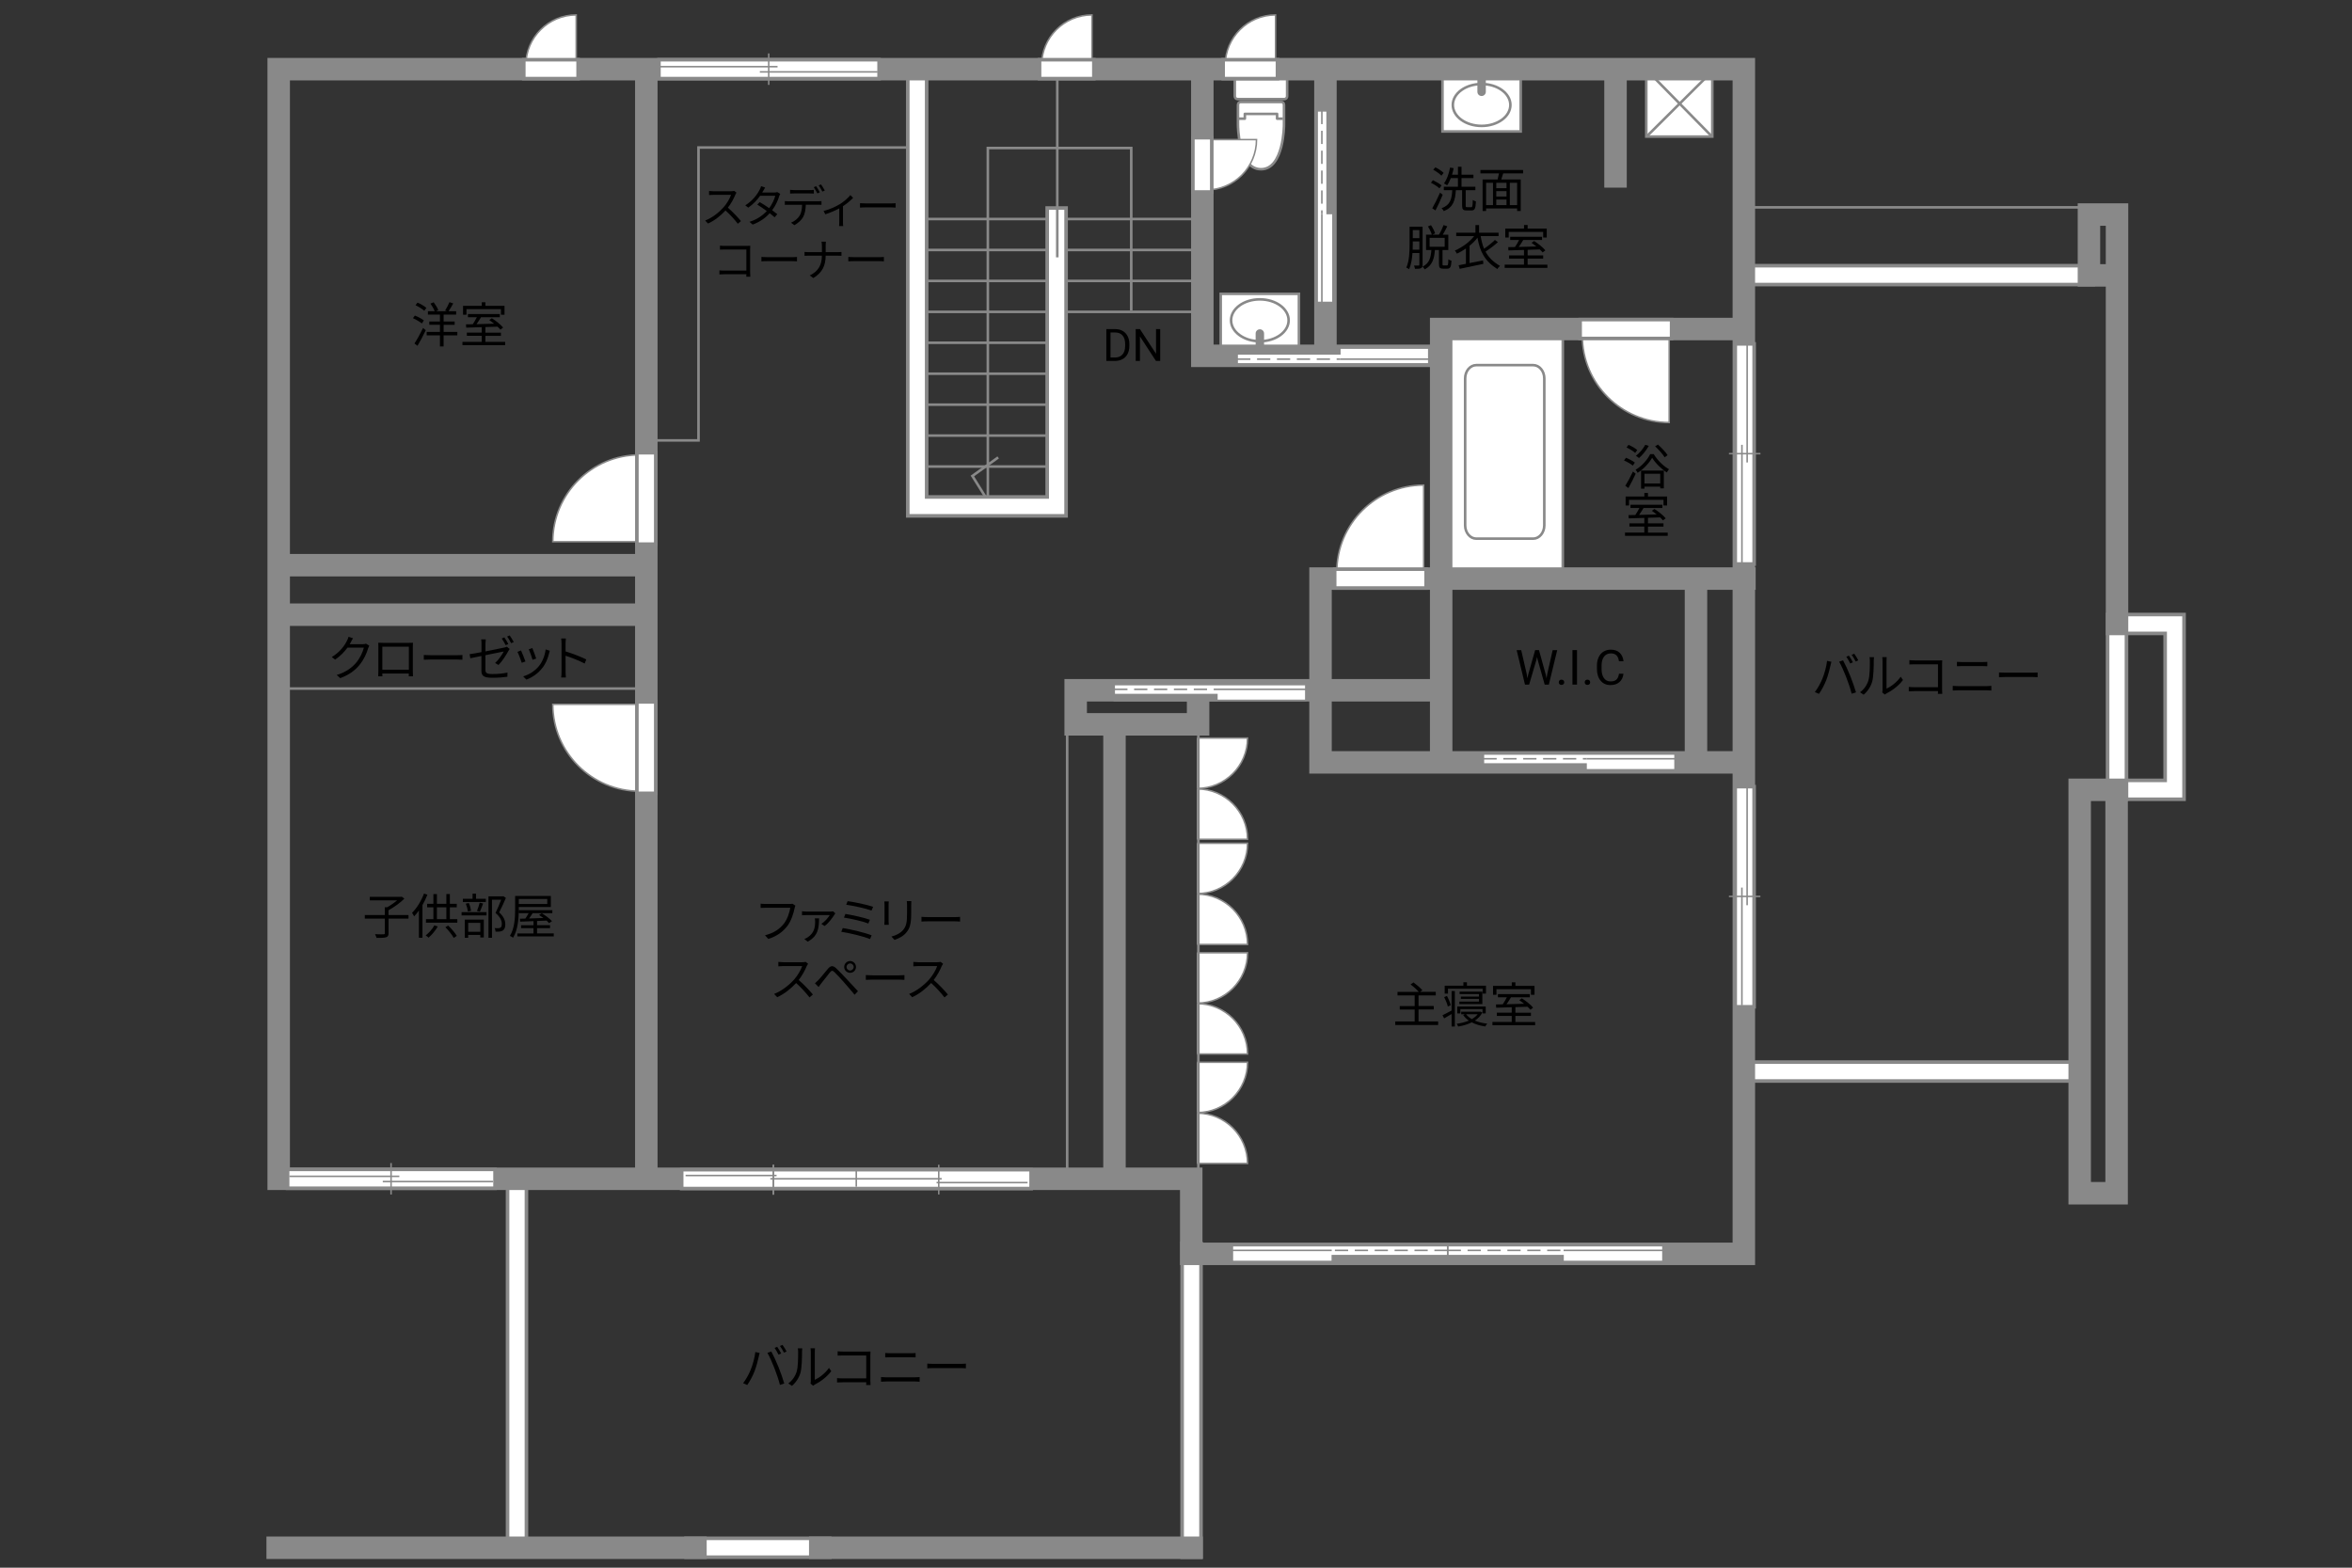 <?xml version="1.0" encoding="UTF-8"?>
<svg id="adrama-K" xmlns="http://www.w3.org/2000/svg" viewBox="0 0 630 420">
  <rect x="0" y="0" width="630" height="420" fill="#333333" stroke="none"/>
  <defs>
    <style>
      .cls-1, .cls-2, .cls-3, .cls-4, .cls-5, .cls-6, .cls-7, .cls-8, .cls-9 {
        stroke: #898989;
      }

      .cls-1, .cls-2, .cls-5, .cls-8 {
        stroke-width: .41px;
      }

      .cls-1, .cls-10 {
        fill: #fff;
      }

      .cls-2, .cls-11 {
        fill: #898989;
      }

      .cls-12, .cls-3, .cls-4, .cls-5, .cls-6, .cls-13, .cls-7, .cls-8, .cls-9 {
        fill: none;
      }

      .cls-3 {
        stroke-width: .69px;
      }

      .cls-4, .cls-6, .cls-7 {
        stroke-width: .69px;
      }

      .cls-6 {
        stroke-linejoin: round;
      }

      .cls-6, .cls-13, .cls-7, .cls-9 {
        stroke-linecap: square;
      }

      .cls-13 {
        stroke: #fff;
        stroke-width: 4.1px;
      }

      .cls-8 {
        stroke-dasharray: 0 0 3.55 1.78;
      }

      .cls-9 {
        stroke-width: 6.02px;
      }
    </style>
  </defs>
  <polyline class="cls-3" points="303.01 83.18 303.01 39.66 264.6 39.66 264.6 134.15 260.46 127.52 267.37 122.55"/>
  <line class="cls-3" x1="320.88" y1="58.68" x2="246.88" y2="58.68"/>
  <line class="cls-3" x1="320.88" y1="66.97" x2="246.88" y2="66.97"/>
  <line class="cls-3" x1="320.88" y1="75.26" x2="246.88" y2="75.26"/>
  <line class="cls-3" x1="320.88" y1="83.55" x2="246.88" y2="83.55"/>
  <line class="cls-3" x1="282.06" y1="91.83" x2="246.88" y2="91.83"/>
  <line class="cls-3" x1="282.06" y1="100.12" x2="246.88" y2="100.12"/>
  <line class="cls-3" x1="282.06" y1="108.41" x2="246.88" y2="108.41"/>
  <line class="cls-3" x1="282.06" y1="116.7" x2="246.88" y2="116.7"/>
  <line class="cls-3" x1="282.06" y1="124.99" x2="246.88" y2="124.99"/>
  <polyline class="cls-3" points="174.67 117.99 187.1 117.99 187.1 39.52 244.3 39.52"/>
  <polyline class="cls-9" points="245.68 19.91 245.68 135.67 283.03 135.67 283.03 58.26"/>
  <polyline class="cls-13" points="245.68 19.91 245.68 135.67 283.03 135.67 283.03 58.26"/>
  <rect class="cls-3" x="467.82" y="55.55" width="90.35" height="16.3"/>
  <line class="cls-9" x1="468.92" y1="73.71" x2="558.16" y2="73.71"/>
  <line class="cls-13" x1="468.92" y1="73.71" x2="558.16" y2="73.71"/>
  <g>
    <path d="m489.39,177.05l1.16.25c-.08.29-.18.66-.23.94-.18.82-.64,2.74-1.18,4.07-.48,1.2-1.18,2.54-1.91,3.58l-1.11-.47c.82-1.08,1.55-2.44,2-3.54.56-1.34,1.11-3.32,1.27-4.82Zm3.24.22l1.05-.35c.52.94,1.35,2.73,1.9,4.11.53,1.29,1.22,3.28,1.56,4.45l-1.16.38c-.33-1.33-.92-3.08-1.47-4.47-.52-1.34-1.31-3.15-1.88-4.11Zm3.67.17l-.7.31c-.26-.53-.7-1.31-1.05-1.81l.69-.29c.33.46.81,1.25,1.07,1.78Zm1.46-.53l-.7.31c-.29-.57-.7-1.3-1.08-1.79l.69-.29c.35.47.85,1.29,1.09,1.77Z"/>
    <path d="m500.47,182.25c.38-1.18.39-3.78.39-5.23,0-.39-.04-.68-.09-.95h1.2c-.01.16-.07.55-.07.94,0,1.44-.05,4.23-.4,5.53-.39,1.39-1.22,2.67-2.31,3.58l-.97-.66c1.09-.78,1.87-1.94,2.26-3.2Zm3.78,2.54v-7.79c0-.49-.07-.87-.08-.96h1.2c-.01.09-.05.47-.05.96v7.5c1.2-.55,2.79-1.73,3.8-3.2l.61.88c-1.12,1.52-2.92,2.86-4.43,3.6-.21.12-.35.22-.44.3l-.69-.57c.05-.21.09-.47.09-.73Z"/>
    <path d="m512.87,176.94h6.41c.31,0,.7-.01.96-.03-.01.3-.04.7-.04,1.01v6.71c0,.47.04,1.05.05,1.26h-1.17c.01-.14.01-.42.03-.73h-6.36c-.53,0-1.12.03-1.47.05v-1.18c.34.04.9.08,1.44.08h6.38v-6.14h-6.23c-.48,0-1.13.03-1.43.04v-1.16c.43.05,1,.08,1.42.08Z"/>
    <path d="m524.43,183.82h7.79c.39,0,.81-.03,1.18-.07v1.25c-.39-.04-.83-.06-1.18-.06h-7.79c-.47,0-.92.04-1.37.06v-1.25c.44.03.9.07,1.37.07Zm1.04-6.45h5.56c.47,0,.92-.01,1.29-.05v1.17c-.36-.03-.86-.04-1.29-.04h-5.56c-.46,0-.88.03-1.29.04v-1.17c.42.03.86.05,1.29.05Z"/>
    <path d="m537.27,180.22h7.12c.65,0,1.12-.04,1.4-.06v1.27c-.26-.01-.81-.06-1.39-.06h-7.14c-.71,0-1.4.03-1.81.06v-1.27c.39.03,1.08.06,1.81.06Z"/>
  </g>
  <polyline class="cls-9" points="567.06 167.17 582.48 167.17 582.48 211.6 567.06 211.6 567.06 168.22"/>
  <polyline class="cls-13" points="567.06 167.17 582.48 167.17 582.48 211.6 567.06 211.6 567.06 168.22"/>
  <line class="cls-9" x1="555.68" y1="287.08" x2="469.47" y2="287.08"/>
  <line class="cls-13" x1="555.68" y1="287.08" x2="469.47" y2="287.08"/>
  <g>
    <path class="cls-1" d="m320.67,197.74h13.49c0,7.45-6.04,13.49-13.49,13.49"/>
    <path class="cls-1" d="m320.67,224.85h13.49c0-7.45-6.04-13.49-13.49-13.49"/>
  </g>
  <g>
    <path class="cls-1" d="m320.67,225.92h13.49c0,7.45-6.04,13.49-13.49,13.49"/>
    <path class="cls-1" d="m320.67,253.03h13.49c0-7.45-6.04-13.49-13.49-13.49"/>
  </g>
  <g>
    <path class="cls-1" d="m320.67,255.26h13.49c0,7.45-6.04,13.49-13.49,13.49"/>
    <path class="cls-1" d="m320.67,282.37h13.49c0-7.45-6.04-13.49-13.49-13.49"/>
  </g>
  <g>
    <path class="cls-1" d="m320.67,284.59h13.49c0,7.45-6.04,13.49-13.49,13.49"/>
    <path class="cls-1" d="m320.67,311.71h13.49c0-7.45-6.04-13.49-13.49-13.49"/>
  </g>
  <line class="cls-9" x1="186.28" y1="414.66" x2="219.71" y2="414.66"/>
  <line class="cls-13" x1="186.28" y1="414.66" x2="219.71" y2="414.66"/>
  <line class="cls-9" x1="319.17" y1="414.66" x2="319.17" y2="335.64"/>
  <line class="cls-13" x1="319.17" y1="414.66" x2="319.17" y2="335.64"/>
  <line class="cls-9" x1="138.48" y1="317.2" x2="138.48" y2="413"/>
  <line class="cls-13" x1="138.48" y1="317.2" x2="138.48" y2="413"/>
  <rect class="cls-3" x="74.65" y="164.58" width="98.47" height="19.89"/>
  <rect class="cls-3" x="285.85" y="194.8" width="35.14" height="121.01"/>
  <line class="cls-3" x1="283.2" y1="18.8" x2="283.2" y2="68.95"/>
  <g>
    <path d="m93.98,172.03c-.09.18-.2.36-.31.55h3.52c.35,0,.64-.04.85-.13l.87.53c-.1.18-.23.48-.3.69-.35,1.31-1.16,3.07-2.31,4.47-1.18,1.44-2.73,2.64-5.17,3.54l-.94-.85c2.38-.7,4-1.89,5.19-3.26,1.01-1.2,1.81-2.87,2.08-4.06h-4.39c-.79,1.09-1.88,2.25-3.3,3.2l-.9-.68c2.24-1.34,3.52-3.22,4.08-4.39.13-.22.33-.69.4-1.03l1.21.39c-.22.34-.46.78-.57,1.03Z"/>
    <path d="m102.49,172.23h6.98c.29,0,.75,0,1.14-.03-.03.33-.03.69-.03,1.01v6.41c0,.42.01,1.43.03,1.57h-1.12c0-.09.01-.4.01-.75h-7.1c.01.34.01.65.03.75h-1.12c.01-.17.04-1.13.04-1.59v-6.4c0-.3,0-.7-.03-1.01.51.01.86.03,1.16.03Zm-.08,7.2h7.11v-6.18h-7.11v6.18Z"/>
    <path d="m115.34,175.54h7.12c.65,0,1.12-.04,1.4-.06v1.27c-.26-.01-.81-.06-1.39-.06h-7.14c-.71,0-1.4.03-1.81.06v-1.27c.39.03,1.08.06,1.81.06Z"/>
    <path d="m128.97,175.74c-1.31.26-2.46.49-2.99.61l-.19-1.09c.58-.06,1.81-.29,3.18-.55v-2.22c0-.39-.01-.82-.08-1.2h1.22c-.05.38-.08.82-.08,1.2v2.03c2.21-.43,4.49-.9,5.03-1.03.29-.06.53-.13.69-.23l.77.6c-.09.14-.23.36-.33.52-.6,1.08-1.61,2.72-2.67,3.78l-.9-.53c.98-.9,1.92-2.33,2.31-3.09-.22.04-2.61.52-4.91.99v3.87c0,.9.33,1.18,1.88,1.18s2.76-.13,4.04-.39l-.04,1.12c-1.16.17-2.46.27-4.08.27-2.42,0-2.87-.64-2.87-1.91v-3.93Zm7.18-3.2l-.7.31c-.26-.52-.7-1.3-1.05-1.79l.69-.3c.33.47.81,1.26,1.07,1.78Zm1.46-.53l-.7.31c-.29-.56-.7-1.3-1.08-1.78l.69-.3c.35.48.84,1.29,1.09,1.77Z"/>
    <path d="m140.75,177.21l-.99.36c-.2-.68-.9-2.47-1.16-2.93l.96-.38c.26.56.94,2.26,1.18,2.94Zm6.34-2.21c-.35,1.43-.91,2.82-1.85,3.99-1.2,1.53-2.78,2.54-4.24,3.09l-.86-.87c1.51-.44,3.16-1.43,4.22-2.77.92-1.13,1.6-2.78,1.79-4.45l1.12.35c-.09.27-.14.48-.2.65Zm-3.48,1.43l-.96.34c-.14-.58-.74-2.24-1.01-2.82l.95-.33c.22.52.86,2.24,1.03,2.81Z"/>
    <path d="m150.41,172.4c0-.36-.03-.95-.1-1.35h1.27c-.04.4-.09.96-.09,1.35v2.12c1.72.52,4.19,1.46,5.55,2.15l-.44,1.1c-1.42-.77-3.67-1.64-5.11-2.09.01,1.95.01,3.91.01,4.29,0,.4.03,1.1.08,1.53h-1.26c.07-.42.09-1.05.09-1.53v-7.57Z"/>
  </g>
  <g>
    <path d="m113,86.66c-.52-.44-1.55-1.04-2.39-1.42l.52-.7c.83.33,1.88.88,2.4,1.31l-.53.81Zm-1.98,5.36c.66-1,1.6-2.69,2.31-4.16l.71.61c-.64,1.37-1.5,2.98-2.21,4.17l-.82-.62Zm.81-10.95c.83.35,1.86.94,2.38,1.42l-.57.77c-.49-.47-1.51-1.1-2.34-1.49l.53-.69Zm10.66,8.77h-3.67v2.98h-.98v-2.98h-3.55v-.92h3.55v-1.91h-2.85v-.88h2.85v-1.85h-3.22v-.91h1.81c-.22-.58-.69-1.43-1.13-2.04l.86-.35c.49.64,1.03,1.52,1.23,2.11l-.62.29h2.98l-.53-.19c.39-.61.9-1.56,1.17-2.24l1.01.34c-.39.73-.86,1.53-1.25,2.09h2.03v.91h-3.35v1.85h2.95v.88h-2.95v1.91h3.67v.92Z"/>
    <path d="m135.31,91.59v.87h-11.44v-.87h5.17v-1.62h-3.99v-.86h3.99v-1.46c-1.57.05-3.03.09-4.17.13l-.05-.88c.53-.01,1.14-.01,1.81-.03.38-.56.79-1.27,1.1-1.88h-2.39v-.86h8.54v.86h-5.04c-.36.61-.79,1.29-1.2,1.86,1.46-.04,3.09-.08,4.72-.13-.43-.35-.88-.69-1.3-.98l.69-.48c1.09.69,2.41,1.74,3.02,2.5l-.73.55c-.2-.23-.46-.51-.77-.79-1.08.04-2.18.08-3.25.1v1.5h4.16v.86h-4.16v1.62h5.29Zm-10.36-7.27h-.92v-2.39h5.02v-.96h.97v.96h5.12v2.39h-.96v-1.5h-9.23v1.5Z"/>
  </g>
  <g>
    <path d="m109.44,246.1h-5.36v3.89c0,.65-.17.95-.65,1.11-.48.16-1.33.18-2.56.17-.08-.27-.25-.72-.42-.99,1.04.04,2,.04,2.27.03.29-.01.36-.08.36-.31v-3.89h-5.37v-.96h5.37v-2.08h.61c.92-.51,1.92-1.2,2.68-1.85h-7.32v-.94h8.33l.23-.05.7.53c-1.11,1.12-2.81,2.33-4.25,3.11v1.27h5.36v.96Z"/>
    <path d="m114.49,239.69c-.36.94-.82,1.88-1.33,2.78v8.75h-.95v-7.29c-.4.58-.84,1.12-1.29,1.57-.1-.22-.38-.72-.55-.95,1.27-1.23,2.47-3.19,3.2-5.15l.91.29Zm2.78,8.52c-.65,1.13-1.61,2.26-2.48,3-.17-.17-.55-.48-.77-.6.88-.68,1.78-1.69,2.33-2.69l.92.29Zm5.23-1.96v.95h-8.4v-.95h1.99v-3.17h-1.68v-.94h1.68v-2.61h.94v2.61h2.53v-2.63h.94v2.63h1.85v.94h-1.85v3.17h2Zm-5.47,0h2.53v-3.17h-2.53v3.17Zm3.02,1.72c.9.85,1.86,2,2.31,2.76l-.82.55c-.43-.81-1.39-2.02-2.25-2.87l.75-.43Z"/>
    <path d="m123.64,244.37h6.68v.88h-6.68v-.88Zm6.5-2.72h-6.16v-.85h2.6v-1.39h.92v1.39h2.64v.85Zm-5.63,4.73h5.08v4.78h-.94v-.69h-3.25v.77h-.9v-4.86Zm.83-2.17c-.07-.57-.3-1.44-.57-2.11l.81-.17c.3.64.53,1.52.6,2.08l-.83.19Zm.07,3.03v2.39h3.25v-2.39h-3.25Zm2.35-3.19c.25-.6.57-1.56.73-2.21l.91.22c-.27.75-.58,1.61-.86,2.18l-.78-.19Zm7.76-3.51c-.53,1.22-1.2,2.72-1.81,3.9,1.3,1.2,1.62,2.22,1.64,3.15,0,.79-.18,1.39-.64,1.69-.23.16-.51.25-.84.29-.33.04-.75.04-1.13.03-.01-.27-.1-.69-.27-.96.4.04.75.04,1.03.03.2-.01.4-.05.56-.14.27-.17.35-.56.35-1.03,0-.82-.36-1.78-1.68-2.91.53-1.09,1.11-2.5,1.51-3.54h-2.46v10.19h-.94v-11.1h3.82l.16-.04.7.46Z"/>
    <path d="m138.96,243.63c0,2.22-.2,5.45-1.53,7.6-.18-.16-.6-.39-.85-.49,1.29-2.08,1.4-5.02,1.4-7.11v-3.6h9.57v2.96h-8.59v.64Zm9.37,6.45v.79h-9.75v-.79h4.32v-1.42h-3.33v-.78h3.33v-1.1c-1.35.06-2.59.1-3.58.14l-.06-.79,1.47-.04c.29-.43.61-.95.87-1.44h-2.61v-.79h8.96v.79h-5.27c-.3.48-.64.99-.95,1.42,1.18-.04,2.51-.08,3.83-.13-.39-.29-.79-.57-1.17-.81l.73-.47c.96.6,2.17,1.48,2.74,2.13l-.78.53c-.17-.21-.4-.44-.66-.68l-2.57.1v1.13h3.48v.78h-3.48v1.42h4.49Zm-9.37-9.23v1.34h7.63v-1.34h-7.63Z"/>
  </g>
  <g>
    <path d="m385.22,273.66v.95h-11.49v-.95h5.2v-3.2h-4v-.92h4v-2.85h-4.6v-.95h5.71c-.51-.6-1.43-1.42-2.21-1.99l.78-.55c.83.6,1.87,1.48,2.38,2.09l-.61.44h4.2v.95h-4.62v2.85h4.08v.92h-4.08v3.2h5.27Z"/>
    <path d="m388.82,265.5h.87v9.52h-.87v-3.35c-.69.4-1.39.81-2,1.17l-.43-.85c.62-.29,1.52-.78,2.43-1.26v-5.23Zm-1.01,4.16c-.14-.68-.57-1.74-.98-2.52l.75-.32c.43.79.85,1.81,1.01,2.48l-.79.36Zm.03-3.47h-.87v-2.11h5.01v-.92h.95v.92h5.1v2.11h-.9v-1.3h-9.28v1.3Zm9.21,5.07c-.44.9-1.14,1.61-2,2.17.96.4,2.11.69,3.32.82-.2.19-.43.55-.52.75-1.35-.18-2.59-.56-3.63-1.1-1.09.55-2.35.91-3.63,1.12-.08-.21-.26-.55-.4-.74,1.13-.16,2.26-.43,3.25-.84-.62-.43-1.14-.94-1.52-1.52l.52-.18h-1.05v-.68h4.98l.16-.04.53.25Zm.05.25v-1.16h-5.93v1.16h-.83v-1.86h7.62v1.86h-.86Zm-.94-3.17v-.73h-4.86v-.6h4.86v-.69h-5.2v-.65h6.1v3.33h-6.16v-.66h5.26Zm-3.46,3.39c.38.49.9.94,1.53,1.3.64-.35,1.17-.78,1.57-1.3h-3.11Z"/>
    <path d="m411.2,273.79v.87h-11.44v-.87h5.17v-1.62h-3.99v-.86h3.99v-1.46c-1.57.05-3.03.09-4.17.13l-.05-.88c.53-.01,1.14-.01,1.81-.03.38-.56.79-1.27,1.1-1.88h-2.39v-.86h8.54v.86h-5.04c-.36.61-.79,1.29-1.2,1.86,1.46-.04,3.09-.08,4.72-.13-.43-.35-.88-.69-1.3-.98l.69-.48c1.09.69,2.41,1.74,3.02,2.5l-.73.55c-.2-.23-.46-.51-.77-.79-1.08.04-2.18.08-3.25.1v1.5h4.16v.86h-4.16v1.62h5.29Zm-10.36-7.27h-.92v-2.39h5.02v-.96h.97v.96h5.12v2.39h-.96v-1.5h-9.23v1.5Z"/>
  </g>
  <g>
    <path d="m212.85,243.27c-.27,1.36-.91,3.46-1.94,4.8-1.18,1.52-2.73,2.73-5.12,3.48l-.88-.98c2.52-.64,3.98-1.74,5.07-3.13.92-1.18,1.52-2.99,1.7-4.24h-6.64c-.52,0-.96.03-1.3.04v-1.14c.36.04.87.08,1.3.08h6.53c.2,0,.44,0,.69-.06l.79.51c-.09.18-.14.4-.2.65Z"/>
    <path d="m223.5,245.05c-.38.61-1.47,2.24-2.64,3.04l-.85-.58c.92-.56,1.86-1.7,2.24-2.34-.73,0-5.71-.01-6.21-.01-.39,0-.82.03-1.22.05v-1.08c.36.05.83.09,1.22.09h6.42c.2,0,.55-.03.71-.06l.58.55c-.08.09-.19.25-.26.35Zm-7.14,7.24l-.92-.73c.29-.1.6-.23.9-.44,1.75-1.18,2-2.61,2-4.32,0-.25-.04-.51-.08-.77h1.13c-.03,2.77-.29,4.73-3.03,6.25Z"/>
    <path d="m233.48,250.59l-.44,1c-1.73-.75-5.59-1.63-7.7-1.96l.4-.99c2.18.34,5.96,1.23,7.74,1.95Zm-.47-4.17l-.42,1c-1.51-.6-4.68-1.31-6.53-1.59l.39-.98c1.78.3,4.93.96,6.55,1.56Zm.86-3.48l-.42,1c-1.59-.57-4.99-1.31-6.79-1.55l.38-.96c1.69.21,5.19.94,6.83,1.51Z"/>
    <path d="m238.02,242.44v4.34c0,.33.03.75.05.99h-1.2c.03-.19.06-.61.06-1v-4.33c0-.23-.03-.69-.05-.94h1.18c-.03.25-.05.62-.05.94Zm6.05.09v2.11c0,3.12-.43,4.15-1.37,5.27-.85,1.01-2.15,1.57-3.09,1.9l-.84-.9c1.2-.3,2.3-.82,3.11-1.73.92-1.08,1.08-2.13,1.08-4.59v-2.05c0-.44-.03-.81-.07-1.13h1.22c-.03.32-.04.69-.04,1.13Z"/>
    <path d="m248.64,245.7h7.12c.65,0,1.12-.04,1.4-.07v1.27c-.26-.01-.81-.07-1.39-.07h-7.14c-.71,0-1.4.03-1.81.07v-1.27c.39.03,1.08.07,1.81.07Z"/>
    <path d="m216.12,258.74c-.44,1.12-1.26,2.64-2.18,3.81,1.36,1.17,2.95,2.86,3.8,3.89l-.91.78c-.87-1.14-2.25-2.68-3.58-3.86-1.39,1.5-3.15,2.93-5.07,3.8l-.83-.87c2.09-.82,4.02-2.37,5.36-3.86.88-1,1.83-2.54,2.16-3.61h-5.07c-.46,0-1.17.05-1.31.07v-1.18c.18.03.92.08,1.31.08h5.02c.43,0,.77-.04.97-.1l.66.51c-.08.1-.25.39-.33.57Z"/>
    <path d="m219.21,262.57c.61-.62,1.74-2.07,2.56-3.03.7-.82,1.31-.96,2.2-.13.79.75,1.9,1.91,2.67,2.73.87.92,2.17,2.34,3.17,3.41l-.9.95c-.92-1.12-2.07-2.44-2.9-3.39-.75-.86-1.96-2.15-2.51-2.68-.51-.49-.75-.44-1.2.09-.62.77-1.7,2.18-2.3,2.91-.26.33-.55.73-.74,1l-.97-.99c.34-.29.57-.52.92-.87Zm8.5-5.1c.87,0,1.57.71,1.57,1.59s-.7,1.57-1.57,1.57-1.59-.7-1.59-1.57.71-1.59,1.59-1.59Zm0,2.54c.52,0,.95-.43.95-.95s-.43-.95-.95-.95-.96.42-.96.95.43.95.96.95Z"/>
    <path d="m233.74,261.3h7.12c.65,0,1.12-.04,1.4-.06v1.27c-.26-.01-.81-.06-1.39-.06h-7.14c-.71,0-1.4.03-1.81.06v-1.27c.39.03,1.08.06,1.81.06Z"/>
    <path d="m252.28,258.74c-.44,1.12-1.26,2.64-2.18,3.81,1.37,1.17,2.95,2.86,3.8,3.89l-.91.78c-.87-1.14-2.25-2.68-3.58-3.86-1.39,1.5-3.15,2.93-5.07,3.8l-.83-.87c2.09-.82,4.02-2.37,5.36-3.86.88-1,1.83-2.54,2.16-3.61h-5.07c-.46,0-1.17.05-1.31.07v-1.18c.18.03.92.08,1.31.08h5.02c.43,0,.77-.04.97-.1l.66.51c-.08.1-.25.39-.33.57Z"/>
  </g>
  <g>
    <path d="m196.98,52.13c-.41,1.03-1.16,2.44-2.01,3.51,1.26,1.08,2.72,2.64,3.5,3.59l-.84.72c-.8-1.06-2.07-2.47-3.3-3.56-1.28,1.38-2.9,2.7-4.68,3.5l-.77-.8c1.93-.76,3.71-2.18,4.94-3.56.82-.92,1.69-2.34,1.99-3.33h-4.68c-.42,0-1.08.05-1.21.06v-1.09c.17.02.85.07,1.21.07h4.63c.4,0,.71-.04.9-.1l.61.47c-.07.1-.23.36-.3.53Z"/>
    <path d="m204.41,51.15c-.07.14-.16.29-.25.43h3.25c.32,0,.59-.05.79-.12l.79.48c-.11.17-.22.46-.29.65-.31,1.1-.96,2.51-1.87,3.73.5.37.98.74,1.37,1.06l-.71.83c-.36-.32-.82-.7-1.31-1.09-1.07,1.19-2.54,2.29-4.57,3.05l-.86-.74c2.03-.62,3.56-1.73,4.64-2.89-.86-.62-1.77-1.25-2.54-1.73l.65-.66c.79.46,1.69,1.03,2.53,1.62.78-1.04,1.39-2.34,1.63-3.32h-4.05c-.77,1.08-1.83,2.25-3.18,3.18l-.8-.62c2.06-1.28,3.29-3.08,3.85-4.17.12-.22.31-.64.38-.95l1.09.35c-.2.31-.42.72-.54.94Z"/>
    <path d="m211.24,53.93h7.86c.25,0,.65-.01.94-.06v1c-.26-.01-.65-.02-.94-.02h-3.26c-.04,1.29-.23,2.39-.71,3.29-.43.79-1.34,1.65-2.36,2.18l-.89-.66c.94-.38,1.8-1.08,2.27-1.83.53-.83.66-1.83.7-2.97h-3.6c-.36,0-.71,0-1.03.02v-1c.32.04.66.06,1.03.06Zm1.48-3h4.15c.35,0,.77-.02,1.12-.07v1c-.35-.02-.77-.04-1.12-.04h-4.14c-.4,0-.79.01-1.1.04v-1c.35.04.71.07,1.09.07Zm6.87.6l-.65.29c-.24-.49-.65-1.21-.97-1.67l.64-.26c.3.42.74,1.15.98,1.64Zm1.34-.49l-.65.29c-.26-.53-.65-1.2-1-1.66l.64-.26c.31.43.78,1.19,1.01,1.63Z"/>
    <path d="m224.92,54.72c1.14-.7,2.24-1.68,2.85-2.45l.74.72c-.6.66-1.62,1.54-2.71,2.24v4.27c0,.37.01.86.06,1.06h-1.1c.02-.19.05-.68.05-1.06v-3.67c-1.01.54-2.4,1.16-3.75,1.58l-.46-.89c1.58-.37,3.35-1.21,4.32-1.81Z"/>
    <path d="m232.03,54.5h6.57c.6,0,1.03-.04,1.29-.06v1.18c-.24-.01-.74-.06-1.28-.06h-6.58c-.66,0-1.3.02-1.67.06v-1.18c.36.02,1,.06,1.67.06Z"/>
    <path d="m194.17,65.87h5.91c.29,0,.65-.01.89-.02-.01.28-.04.65-.04.94v6.19c0,.43.04.97.05,1.16h-1.08c.01-.13.01-.38.02-.67h-5.86c-.49,0-1.03.02-1.36.05v-1.09c.31.04.83.07,1.33.07h5.89v-5.66h-5.75c-.44,0-1.04.02-1.32.04v-1.07c.4.05.92.07,1.31.07Z"/>
    <path d="m205.62,68.9h6.57c.6,0,1.03-.04,1.29-.06v1.18c-.24-.01-.74-.06-1.28-.06h-6.58c-.66,0-1.3.02-1.67.06v-1.18c.36.02,1,.06,1.67.06Z"/>
    <path d="m220.04,64.75h1.19c-.04.24-.07.84-.07,1.2v1.61h3.19c.4,0,.85-.02,1.04-.05v1.02c-.19-.02-.68-.04-1.05-.04h-3.18c-.01,2.64-.9,4.58-3.32,6l-.94-.7c2.27-1.07,3.25-2.84,3.25-5.3h-3.51c-.44,0-.89.01-1.14.04v-1.03c.25.02.7.06,1.12.06h3.54v-1.62c0-.36-.05-.95-.11-1.19Z"/>
    <path d="m228.9,68.9h6.57c.6,0,1.03-.04,1.29-.06v1.18c-.24-.01-.74-.06-1.28-.06h-6.58c-.66,0-1.3.02-1.67.06v-1.18c.36.02,1,.06,1.67.06Z"/>
  </g>
  <g>
    <path d="m296.34,96.7v-8.53h2.41c.74,0,1.4.16,1.97.49s1.01.79,1.32,1.4.47,1.3.47,2.09v.54c0,.8-.16,1.51-.47,2.12s-.75,1.07-1.33,1.39-1.25.49-2.01.5h-2.36Zm1.12-7.61v6.69h1.18c.87,0,1.54-.27,2.02-.81s.72-1.31.72-2.31v-.5c0-.97-.23-1.72-.68-2.26-.46-.54-1.1-.81-1.94-.82h-1.31Z"/>
    <path d="m310.76,96.7h-1.13l-4.29-6.57v6.57h-1.13v-8.53h1.13l4.31,6.6v-6.6h1.12v8.53Z"/>
  </g>
  <g>
    <path d="m385.57,50.47c-.48-.47-1.47-1.11-2.28-1.51l.53-.69c.79.38,1.81.96,2.31,1.42l-.57.78Zm.87,1.7c-.55,1.36-1.3,2.99-1.94,4.21l-.86-.58c.6-1.03,1.46-2.73,2.09-4.19l.7.56Zm-.35-5.11c-.46-.49-1.4-1.16-2.18-1.59l.57-.65c.78.39,1.74,1.01,2.21,1.5l-.6.74Zm7.98,8.45c.32,0,.39-.27.43-1.95.21.17.58.34.84.4-.09,1.91-.31,2.42-1.18,2.42h-1.31c-.96,0-1.21-.29-1.21-1.29v-4.13h-1.68c-.18,2.77-.69,4.58-3.22,5.6-.1-.23-.38-.6-.6-.77,2.33-.86,2.72-2.42,2.86-4.84h-2.26v-.92h3.78v-2.31h-1.9c-.3.74-.62,1.42-1,1.94-.19-.14-.61-.42-.84-.52.78-1.03,1.33-2.64,1.64-4.26l.96.18c-.12.6-.26,1.18-.44,1.74h1.59v-2.12h.95v2.12h3.2v.92h-3.2v2.31h3.71v.92h-2.59v4.12c0,.36.05.43.38.43h1.11Z"/>
    <path d="m402.64,46.46c-.16.55-.34,1.13-.51,1.62h5.21v8.46h-.97v-.69h-8.31v.69h-.94v-8.46h4.02c.14-.49.27-1.09.38-1.62h-4.98v-.92h11.43v.92h-5.33Zm-4.58,8.5h1.85v-5.98h-1.85v5.98Zm5.47-5.98h-2.74v1.43h2.74v-1.43Zm0,2.22h-2.74v1.46h2.74v-1.46Zm-2.74,3.76h2.74v-1.51h-2.74v1.51Zm5.58-5.98h-1.95v5.98h1.95v-5.98Z"/>
    <path d="m381.06,70.92c0,.49-.12.77-.43.92-.3.17-.78.18-1.61.18-.04-.23-.16-.64-.27-.88.56.01,1.08.01,1.22.01.17-.01.22-.08.22-.25v-3.12h-1.85c-.1,1.52-.35,3.12-.9,4.35-.17-.14-.53-.36-.75-.44.83-1.82.88-4.41.88-6.31v-4.64h3.48v10.17Zm-.87-4.03v-2.21h-1.77v.71c0,.46,0,.96-.03,1.5h1.79Zm-1.77-5.25v2.16h1.77v-2.16h-1.77Zm9.19,9.45c.26,0,.31-.21.34-1.61.21.16.58.31.84.38-.09,1.68-.34,2.12-1.11,2.12h-1.12c-.9,0-1.12-.3-1.12-1.26v-3.74h-1.09c-.18,2.33-.69,4.16-2.74,5.19-.1-.23-.38-.57-.58-.74,1.85-.86,2.22-2.46,2.38-4.45h-1.43v-4.11h1.55c-.18-.6-.61-1.52-1.05-2.21l.82-.33c.47.69.94,1.6,1.1,2.2l-.75.34h1.78c.46-.73.96-1.79,1.24-2.57l.99.33c-.38.75-.79,1.59-1.2,2.25h1.48v4.11h-1.55v3.74c0,.34.04.38.31.38h.91Zm-4.68-4.98h4.04v-2.38h-4.04v2.38Z"/>
    <path d="m401.25,64.86c-.96.87-2.28,1.87-3.34,2.56.81,1.5,2,2.73,3.88,3.82-.26.18-.57.55-.7.85-3.45-2.18-4.68-4.72-5.34-8.4-.58.77-1.31,1.5-2.12,2.15v4.64c1.14-.22,2.41-.47,3.61-.71l.09.92c-2.24.48-4.65.98-6.34,1.33l-.29-.96c.56-.1,1.22-.23,1.96-.38v-4.11c-.75.53-1.57,1-2.41,1.38-.12-.25-.38-.62-.55-.83,2.02-.87,3.99-2.34,5.16-3.87h-4.8v-.91h5.15v-2.05h.97v2.05h5.23v.91h-4.8c.21,1.27.49,2.38.91,3.38,1-.68,2.17-1.61,2.91-2.35l.81.6Z"/>
    <path d="m414.48,70.9v.87h-11.44v-.87h5.17v-1.62h-3.99v-.86h3.99v-1.46c-1.57.05-3.03.09-4.17.13l-.05-.88c.53-.01,1.14-.01,1.81-.03.38-.56.79-1.27,1.1-1.88h-2.39v-.86h8.54v.86h-5.04c-.36.61-.79,1.29-1.2,1.86,1.46-.04,3.09-.08,4.72-.13-.43-.35-.88-.69-1.3-.98l.69-.48c1.09.69,2.41,1.74,3.02,2.5l-.73.55c-.2-.23-.46-.51-.77-.79-1.08.04-2.18.08-3.25.1v1.5h4.16v.86h-4.16v1.62h5.29Zm-10.36-7.27h-.92v-2.39h5.02v-.96h.97v.96h5.12v2.39h-.96v-1.5h-9.23v1.5Z"/>
  </g>
  <g>
    <path d="m202.32,362.22l1.16.25c-.08.29-.18.66-.23.94-.18.82-.64,2.74-1.18,4.07-.48,1.2-1.18,2.53-1.91,3.57l-1.11-.47c.82-1.08,1.55-2.44,2-3.54.56-1.34,1.11-3.31,1.27-4.82Zm3.24.22l1.05-.35c.52.94,1.35,2.73,1.9,4.11.53,1.29,1.22,3.28,1.56,4.45l-1.16.38c-.33-1.33-.92-3.08-1.47-4.47-.52-1.34-1.31-3.15-1.88-4.11Zm3.67.17l-.7.31c-.26-.53-.7-1.31-1.05-1.81l.69-.29c.33.46.81,1.25,1.07,1.78Zm1.46-.53l-.7.31c-.29-.57-.7-1.3-1.08-1.79l.69-.29c.35.47.85,1.29,1.09,1.77Z"/>
    <path d="m213.4,367.42c.38-1.18.39-3.78.39-5.23,0-.39-.04-.68-.09-.95h1.2c-.01.16-.07.55-.07.94,0,1.44-.05,4.23-.4,5.53-.39,1.39-1.22,2.67-2.31,3.58l-.97-.66c1.09-.78,1.87-1.94,2.26-3.2Zm3.78,2.54v-7.79c0-.49-.07-.87-.08-.96h1.2c-.01.09-.05.47-.05.96v7.5c1.2-.55,2.79-1.73,3.8-3.2l.61.88c-1.12,1.52-2.93,2.86-4.43,3.6-.21.12-.35.22-.44.3l-.69-.57c.05-.21.09-.47.09-.73Z"/>
    <path d="m225.8,362.11h6.41c.31,0,.7-.01.96-.03-.01.3-.04.7-.04,1.01v6.71c0,.47.04,1.05.05,1.26h-1.17c.01-.14.01-.42.03-.73h-6.36c-.53,0-1.12.03-1.47.05v-1.18c.34.04.9.08,1.44.08h6.38v-6.14h-6.23c-.48,0-1.13.03-1.43.04v-1.16c.43.05,1,.08,1.42.08Z"/>
    <path d="m237.36,368.99h7.79c.39,0,.81-.03,1.18-.06v1.25c-.39-.04-.83-.07-1.18-.07h-7.79c-.47,0-.92.04-1.37.07v-1.25c.44.03.9.06,1.37.06Zm1.04-6.45h5.56c.47,0,.92-.01,1.29-.05v1.17c-.36-.03-.86-.04-1.29-.04h-5.56c-.46,0-.88.03-1.29.04v-1.17c.42.03.86.05,1.29.05Z"/>
    <path d="m250.2,365.39h7.12c.65,0,1.12-.04,1.4-.07v1.27c-.26-.01-.81-.07-1.39-.07h-7.14c-.71,0-1.4.03-1.81.07v-1.27c.39.03,1.08.07,1.81.07Z"/>
  </g>
  <g>
    <path d="m408.93,180.5l.18,1.22.26-1.1,1.83-6.45h1.03l1.78,6.45.25,1.12.2-1.24,1.43-6.32h1.22l-2.24,9.24h-1.11l-1.9-6.73-.15-.7-.15.7-1.97,6.73h-1.11l-2.23-9.24h1.22l1.46,6.33Z"/>
    <path d="m417.53,182.8c0-.2.06-.37.18-.51.12-.14.3-.2.54-.2s.42.07.55.2.19.3.19.51-.06.36-.19.49-.31.2-.55.2-.42-.07-.54-.2c-.12-.13-.18-.29-.18-.49Z"/>
    <path d="m422.41,183.41h-1.22v-9.24h1.22v9.24Z"/>
    <path d="m424.48,182.8c0-.2.06-.37.18-.51.12-.14.3-.2.54-.2s.42.07.55.2.19.3.19.51-.06.36-.19.49-.31.2-.55.2-.42-.07-.54-.2c-.12-.13-.18-.29-.18-.49Z"/>
    <path d="m434.86,180.48c-.11.98-.47,1.73-1.08,2.26-.61.53-1.42.8-2.42.8-1.09,0-1.97-.39-2.62-1.17s-.99-1.83-.99-3.14v-.89c0-.86.15-1.61.46-2.27s.74-1.15,1.3-1.5c.56-.35,1.21-.52,1.96-.52.98,0,1.77.27,2.36.82.59.55.94,1.31,1.04,2.28h-1.22c-.11-.74-.34-1.27-.69-1.6s-.85-.5-1.48-.5c-.78,0-1.39.29-1.83.86-.44.58-.66,1.4-.66,2.46v.9c0,1,.21,1.8.63,2.4.42.59,1,.89,1.76.89.68,0,1.2-.15,1.56-.46.36-.31.6-.84.72-1.6h1.22Z"/>
  </g>
  <g>
    <rect class="cls-12" x="386.16" y="19.81" width="21.4" height="15.64"/>
    <rect class="cls-10" x="386.38" y="20.48" width="20.95" height="14.74"/>
    <path class="cls-4" d="m407.33,20.48v14.74h-20.95v-14.74h20.95Z"/>
    <path class="cls-4" d="m389.15,28.12c0,3.09,3.44,5.61,7.71,5.61s7.71-2.51,7.71-5.61-3.45-5.61-7.71-5.61-7.71,2.51-7.71,5.61Z"/>
    <path class="cls-11" d="m397.99,20.65v3.94c0,.62-.5,1.13-1.13,1.13s-1.13-.5-1.13-1.13v-3.94h2.25Z"/>
  </g>
  <g>
    <rect class="cls-12" x="326.76" y="78.49" width="21.4" height="15.64"/>
    <rect class="cls-10" x="326.98" y="78.72" width="20.95" height="14.74"/>
    <path class="cls-4" d="m326.98,93.46v-14.74h20.95v14.74h-20.95Z"/>
    <path class="cls-4" d="m345.17,85.81c0-3.09-3.44-5.61-7.71-5.61s-7.71,2.51-7.71,5.61,3.45,5.61,7.71,5.61,7.71-2.51,7.71-5.61Z"/>
    <path class="cls-11" d="m336.33,93.29v-3.94c0-.62.5-1.13,1.13-1.13s1.13.5,1.13,1.13v3.94h-2.25Z"/>
  </g>
  <g>
    <rect class="cls-10" x="387.07" y="89.11" width="31.53" height="65.22"/>
    <rect class="cls-7" x="387.07" y="89.11" width="31.53" height="65.22"/>
    <path class="cls-7" d="m410.67,97.82c1.65,0,2.98,1.59,2.98,3.55v39.39c0,1.96-1.34,3.55-2.98,3.55h-15.23c-1.65,0-2.99-1.59-2.99-3.55v-39.39c0-1.96,1.34-3.55,2.99-3.55h15.23Z"/>
  </g>
  <g>
    <rect class="cls-10" x="440.97" y="18.91" width="17.68" height="17.68"/>
    <rect class="cls-7" x="440.97" y="18.91" width="17.68" height="17.68"/>
    <line class="cls-7" x1="458.32" y1="19.41" x2="441.28" y2="36.34"/>
    <line class="cls-7" x1="458.33" y1="36.34" x2="441.4" y2="19.1"/>
  </g>
  <g>
    <path class="cls-10" d="m331.51,20.02h12.5c.42,0,.76.34.76.76v5.01c0,.42-.34.76-.76.76h-12.5c-.42,0-.76-.34-.76-.76v-5.01c0-.42.34-.76.76-.76Z"/>
    <path class="cls-10" d="m337.76,45.34c6.17,0,6.17-11.88,6.17-11.88v-5.38c0-.42-.31-.76-.69-.76h-10.95c-.38,0-.69.34-.69.76v5.38s0,11.88,6.17,11.88Z"/>
    <path class="cls-7" d="m331.51,20.02h12.5c.42,0,.76.34.76.76v5.01c0,.42-.34.76-.76.76h-12.5c-.42,0-.76-.34-.76-.76v-5.01c0-.42.34-.76.76-.76Z"/>
    <path class="cls-7" d="m337.76,45.34c6.17,0,6.17-11.88,6.17-11.88v-5.38c0-.42-.31-.76-.69-.76h-10.95c-.38,0-.69.34-.69.76v5.38s0,11.88,6.17,11.88Z"/>
    <polyline class="cls-6" points="343.31 31.79 342.08 31.79 342.08 30.51 333.44 30.51 333.44 31.79 332.21 31.79"/>
  </g>
  <polyline class="cls-9" points="384.65 184.93 288.13 184.93 288.13 194.06 320.92 194.06 320.92 186.32"/>
  <line class="cls-9" x1="298.52" y1="195.83" x2="298.52" y2="313.79"/>
  <line class="cls-9" x1="173.12" y1="20.55" x2="173.12" y2="312.68"/>
  <line class="cls-9" x1="171.91" y1="151.42" x2="76.31" y2="151.42"/>
  <line class="cls-9" x1="171.91" y1="164.68" x2="76.31" y2="164.68"/>
  <polyline class="cls-9" points="566.23 73.78 559.54 73.78 559.54 57.48 567.06 57.48 567.06 167.17"/>
  <polyline class="cls-9" points="567.06 211.6 557.06 211.6 557.06 319.68 566.95 319.68 566.95 213.31"/>
  <polyline class="cls-9" points="467.26 155.01 353.71 155.01 353.71 204.25 466.16 204.25"/>
  <line class="cls-9" x1="454.28" y1="202.54" x2="454.28" y2="156.67"/>
  <polyline class="cls-9" points="386.03 203.36 386.03 88.15 466.16 88.15"/>
  <polyline class="cls-9" points="384.38 95.33 322.05 95.33 322.05 22.56"/>
  <line class="cls-9" x1="355.03" y1="93.4" x2="355.03" y2="23.72"/>
  <polygon class="cls-9" points="319.08 315.81 74.65 315.81 74.65 18.53 467.1 18.53 467.1 335.92 319.08 335.92 319.08 315.81"/>
  <line class="cls-9" x1="219.71" y1="414.66" x2="319.17" y2="414.66"/>
  <line class="cls-9" x1="74.38" y1="414.66" x2="186.28" y2="414.66"/>
  <line class="cls-9" x1="432.73" y1="20.46" x2="432.73" y2="47.26"/>
  <g>
    <path class="cls-1" d="m171.34,145.13h-23.27c0-12.85,10.42-23.27,23.27-23.27"/>
    <line class="cls-9" x1="173.12" y1="123.82" x2="173.12" y2="143.25"/>
    <line class="cls-13" x1="173.12" y1="123.82" x2="173.12" y2="143.25"/>
  </g>
  <g>
    <path class="cls-1" d="m171.34,188.7h-23.27c0,12.85,10.42,23.27,23.27,23.27"/>
    <line class="cls-9" x1="173.12" y1="210.01" x2="173.12" y2="190.58"/>
    <line class="cls-13" x1="173.12" y1="210.01" x2="173.12" y2="190.58"/>
  </g>
  <g>
    <path class="cls-1" d="m447.1,89.93v23.27c-12.85,0-23.27-10.42-23.27-23.27"/>
    <line class="cls-9" x1="425.78" y1="88.15" x2="445.22" y2="88.15"/>
    <line class="cls-13" x1="425.78" y1="88.15" x2="445.22" y2="88.15"/>
  </g>
  <g>
    <path class="cls-1" d="m381.34,153.23v-23.27c-12.85,0-23.27,10.42-23.27,23.27"/>
    <line class="cls-9" x1="360.03" y1="155.01" x2="379.46" y2="155.01"/>
    <line class="cls-13" x1="360.03" y1="155.01" x2="379.46" y2="155.01"/>
  </g>
  <g>
    <path class="cls-1" d="m154.34,17.49V4c-7.45,0-13.49,6.04-13.49,13.49"/>
    <line class="cls-9" x1="142.83" y1="18.53" x2="152.32" y2="18.53"/>
    <line class="cls-13" x1="142.83" y1="18.53" x2="152.32" y2="18.53"/>
  </g>
  <g>
    <path class="cls-1" d="m292.49,17.49V4c-7.45,0-13.49,6.04-13.49,13.49"/>
    <line class="cls-9" x1="280.98" y1="18.53" x2="290.47" y2="18.53"/>
    <line class="cls-13" x1="280.98" y1="18.53" x2="290.47" y2="18.53"/>
  </g>
  <g>
    <path class="cls-1" d="m341.67,17.49V4c-7.45,0-13.49,6.04-13.49,13.49"/>
    <line class="cls-9" x1="330.16" y1="18.53" x2="339.65" y2="18.53"/>
    <line class="cls-13" x1="330.16" y1="18.53" x2="339.65" y2="18.53"/>
  </g>
  <g>
    <path class="cls-1" d="m323.08,37.4h13.49c0,7.45-6.04,13.49-13.49,13.49"/>
    <line class="cls-9" x1="322.05" y1="48.91" x2="322.05" y2="39.42"/>
    <line class="cls-13" x1="322.05" y1="48.91" x2="322.05" y2="39.42"/>
  </g>
  <g>
    <rect class="cls-1" x="331.38" y="93.26" width="51.33" height="4.23"/>
    <rect class="cls-2" x="331.38" y="93.26" width="27.5" height="1.56"/>
    <line class="cls-8" x1="331.38" y1="96.22" x2="359.02" y2="96.22"/>
    <line class="cls-5" x1="359.02" y1="96.22" x2="382.71" y2="96.22"/>
  </g>
  <g>
    <rect class="cls-1" x="397.34" y="202.01" width="51.33" height="4.23"/>
    <rect class="cls-2" x="397.34" y="204.68" width="27.5" height="1.56"/>
    <line class="cls-8" x1="397.34" y1="203.28" x2="424.98" y2="203.28"/>
    <line class="cls-5" x1="424.98" y1="203.28" x2="448.67" y2="203.28"/>
  </g>
  <g>
    <rect class="cls-1" x="298.45" y="183.41" width="51.32" height="4.23"/>
    <rect class="cls-2" x="298.45" y="186.08" width="27.5" height="1.56"/>
    <line class="cls-8" x1="298.45" y1="184.68" x2="326.09" y2="184.68"/>
    <line class="cls-5" x1="326.09" y1="184.68" x2="349.77" y2="184.68"/>
  </g>
  <g>
    <rect class="cls-1" x="352.81" y="29.7" width="4.23" height="51.33"/>
    <rect class="cls-2" x="355.48" y="29.7" width="1.56" height="27.5"/>
    <line class="cls-8" x1="354.07" y1="29.7" x2="354.07" y2="57.34"/>
    <line class="cls-5" x1="354.07" y1="57.34" x2="354.07" y2="81.02"/>
  </g>
  <g>
    <rect class="cls-1" x="387.77" y="333.73" width="57.66" height="4.23"/>
    <rect class="cls-2" x="387.77" y="336.4" width="30.9" height="1.56"/>
    <line class="cls-8" x1="387.77" y1="334.99" x2="418.82" y2="334.99"/>
    <line class="cls-5" x1="418.82" y1="334.99" x2="445.44" y2="334.99"/>
  </g>
  <g>
    <rect class="cls-1" x="330.1" y="333.73" width="57.67" height="4.23"/>
    <rect class="cls-2" x="356.87" y="336.4" width="30.9" height="1.56"/>
    <line class="cls-8" x1="387.76" y1="334.99" x2="356.71" y2="334.99"/>
    <line class="cls-5" x1="356.71" y1="334.99" x2="330.1" y2="334.99"/>
  </g>
  <g>
    <g>
      <line class="cls-9" x1="467.32" y1="213.28" x2="467.32" y2="267.2"/>
      <line class="cls-13" x1="467.32" y1="213.28" x2="467.32" y2="267.2"/>
    </g>
    <g>
      <line class="cls-5" x1="466.58" y1="237.79" x2="466.58" y2="269.33"/>
      <line class="cls-5" x1="467.98" y1="211.08" x2="467.98" y2="242.52"/>
      <line class="cls-5" x1="463.11" y1="240.16" x2="471.53" y2="240.16"/>
    </g>
  </g>
  <g>
    <g>
      <line class="cls-9" x1="467.33" y1="94.66" x2="467.33" y2="148.57"/>
      <line class="cls-13" x1="467.33" y1="94.66" x2="467.33" y2="148.57"/>
    </g>
    <g>
      <line class="cls-5" x1="466.59" y1="119.17" x2="466.59" y2="150.7"/>
      <line class="cls-5" x1="467.99" y1="92.46" x2="467.99" y2="123.9"/>
      <line class="cls-5" x1="463.12" y1="121.54" x2="471.55" y2="121.54"/>
    </g>
  </g>
  <g>
    <g>
      <line class="cls-9" x1="79.57" y1="315.82" x2="130.07" y2="315.82"/>
      <line class="cls-13" x1="79.57" y1="315.82" x2="130.07" y2="315.82"/>
    </g>
    <g>
      <line class="cls-5" x1="102.53" y1="316.55" x2="132.07" y2="316.55"/>
      <line class="cls-5" x1="77.51" y1="315.15" x2="106.96" y2="315.15"/>
      <line class="cls-5" x1="104.75" y1="320.02" x2="104.75" y2="311.6"/>
    </g>
  </g>
  <g>
    <g>
      <line class="cls-9" x1="179.03" y1="18.53" x2="232.94" y2="18.53"/>
      <line class="cls-13" x1="179.03" y1="18.53" x2="232.94" y2="18.53"/>
    </g>
    <g>
      <line class="cls-5" x1="203.53" y1="19.26" x2="235.07" y2="19.26"/>
      <line class="cls-5" x1="176.83" y1="17.86" x2="208.27" y2="17.86"/>
      <line class="cls-5" x1="205.91" y1="22.74" x2="205.91" y2="14.31"/>
    </g>
  </g>
  <g>
    <g>
      <line class="cls-9" x1="185.12" y1="315.9" x2="273.66" y2="315.9"/>
      <line class="cls-13" x1="185.12" y1="315.9" x2="273.66" y2="315.9"/>
    </g>
    <line class="cls-5" x1="207.19" y1="320.01" x2="207.19" y2="312.05"/>
    <line class="cls-5" x1="251.45" y1="320.01" x2="251.45" y2="312.05"/>
    <line class="cls-5" x1="207.14" y1="312.05" x2="207.14" y2="320.1"/>
    <line class="cls-5" x1="183.64" y1="314.93" x2="208.01" y2="314.93"/>
    <line class="cls-5" x1="250.87" y1="316.83" x2="275.24" y2="316.83"/>
    <line class="cls-5" x1="252.24" y1="315.81" x2="206.34" y2="315.81"/>
    <line class="cls-5" x1="229.36" y1="317.94" x2="229.36" y2="313.74"/>
  </g>
  <g>
    <path d="m437.37,124.75c-.51-.44-1.52-1.03-2.37-1.38l.53-.73c.82.33,1.86.87,2.38,1.3l-.55.81Zm-2.02,5.4c.58-.92,1.42-2.47,2.05-3.82l.73.58c-.57,1.27-1.31,2.7-1.95,3.84l-.83-.6Zm2.64-8.81c-.48-.46-1.48-1.08-2.3-1.46l.52-.7c.82.35,1.85.92,2.34,1.39l-.56.77Zm4.98.34c.98,1.62,2.6,3.22,4.08,4.03-.2.23-.43.6-.57.87-1.47-.92-3.07-2.51-3.94-3.94-.78,1.39-2.28,3.03-3.89,4.04-.1-.26-.35-.6-.55-.82,1.64-.96,3.19-2.7,3.91-4.19h.95Zm-1.33-2.22c-.68,1.21-1.69,2.46-2.63,3.26-.18-.17-.57-.46-.82-.6.97-.73,1.91-1.85,2.51-2.95l.94.29Zm-2.08,6.6h6.11v4.78h-.96v-.46h-4.22v.55h-.92v-4.88Zm.92.87v2.6h4.22v-2.6h-4.22Zm5.41-4.42c-.49-.81-1.59-2.04-2.55-2.93l.74-.48c.98.86,2.09,2.04,2.6,2.85l-.79.56Z"/>
    <path d="m446.71,142.69v.87h-11.44v-.87h5.17v-1.62h-3.99v-.86h3.99v-1.46c-1.57.05-3.03.09-4.17.13l-.05-.88c.53-.01,1.14-.01,1.81-.03.38-.56.79-1.27,1.1-1.88h-2.39v-.86h8.54v.86h-5.04c-.36.61-.79,1.29-1.2,1.86,1.46-.04,3.09-.08,4.72-.13-.43-.35-.88-.69-1.3-.98l.69-.48c1.09.69,2.41,1.74,3.02,2.5l-.73.55c-.2-.23-.46-.51-.77-.79-1.08.04-2.18.08-3.25.1v1.5h4.16v.86h-4.16v1.62h5.29Zm-10.36-7.27h-.92v-2.39h5.02v-.96h.97v.96h5.12v2.39h-.96v-1.5h-9.23v1.5Z"/>
  </g>
</svg>
